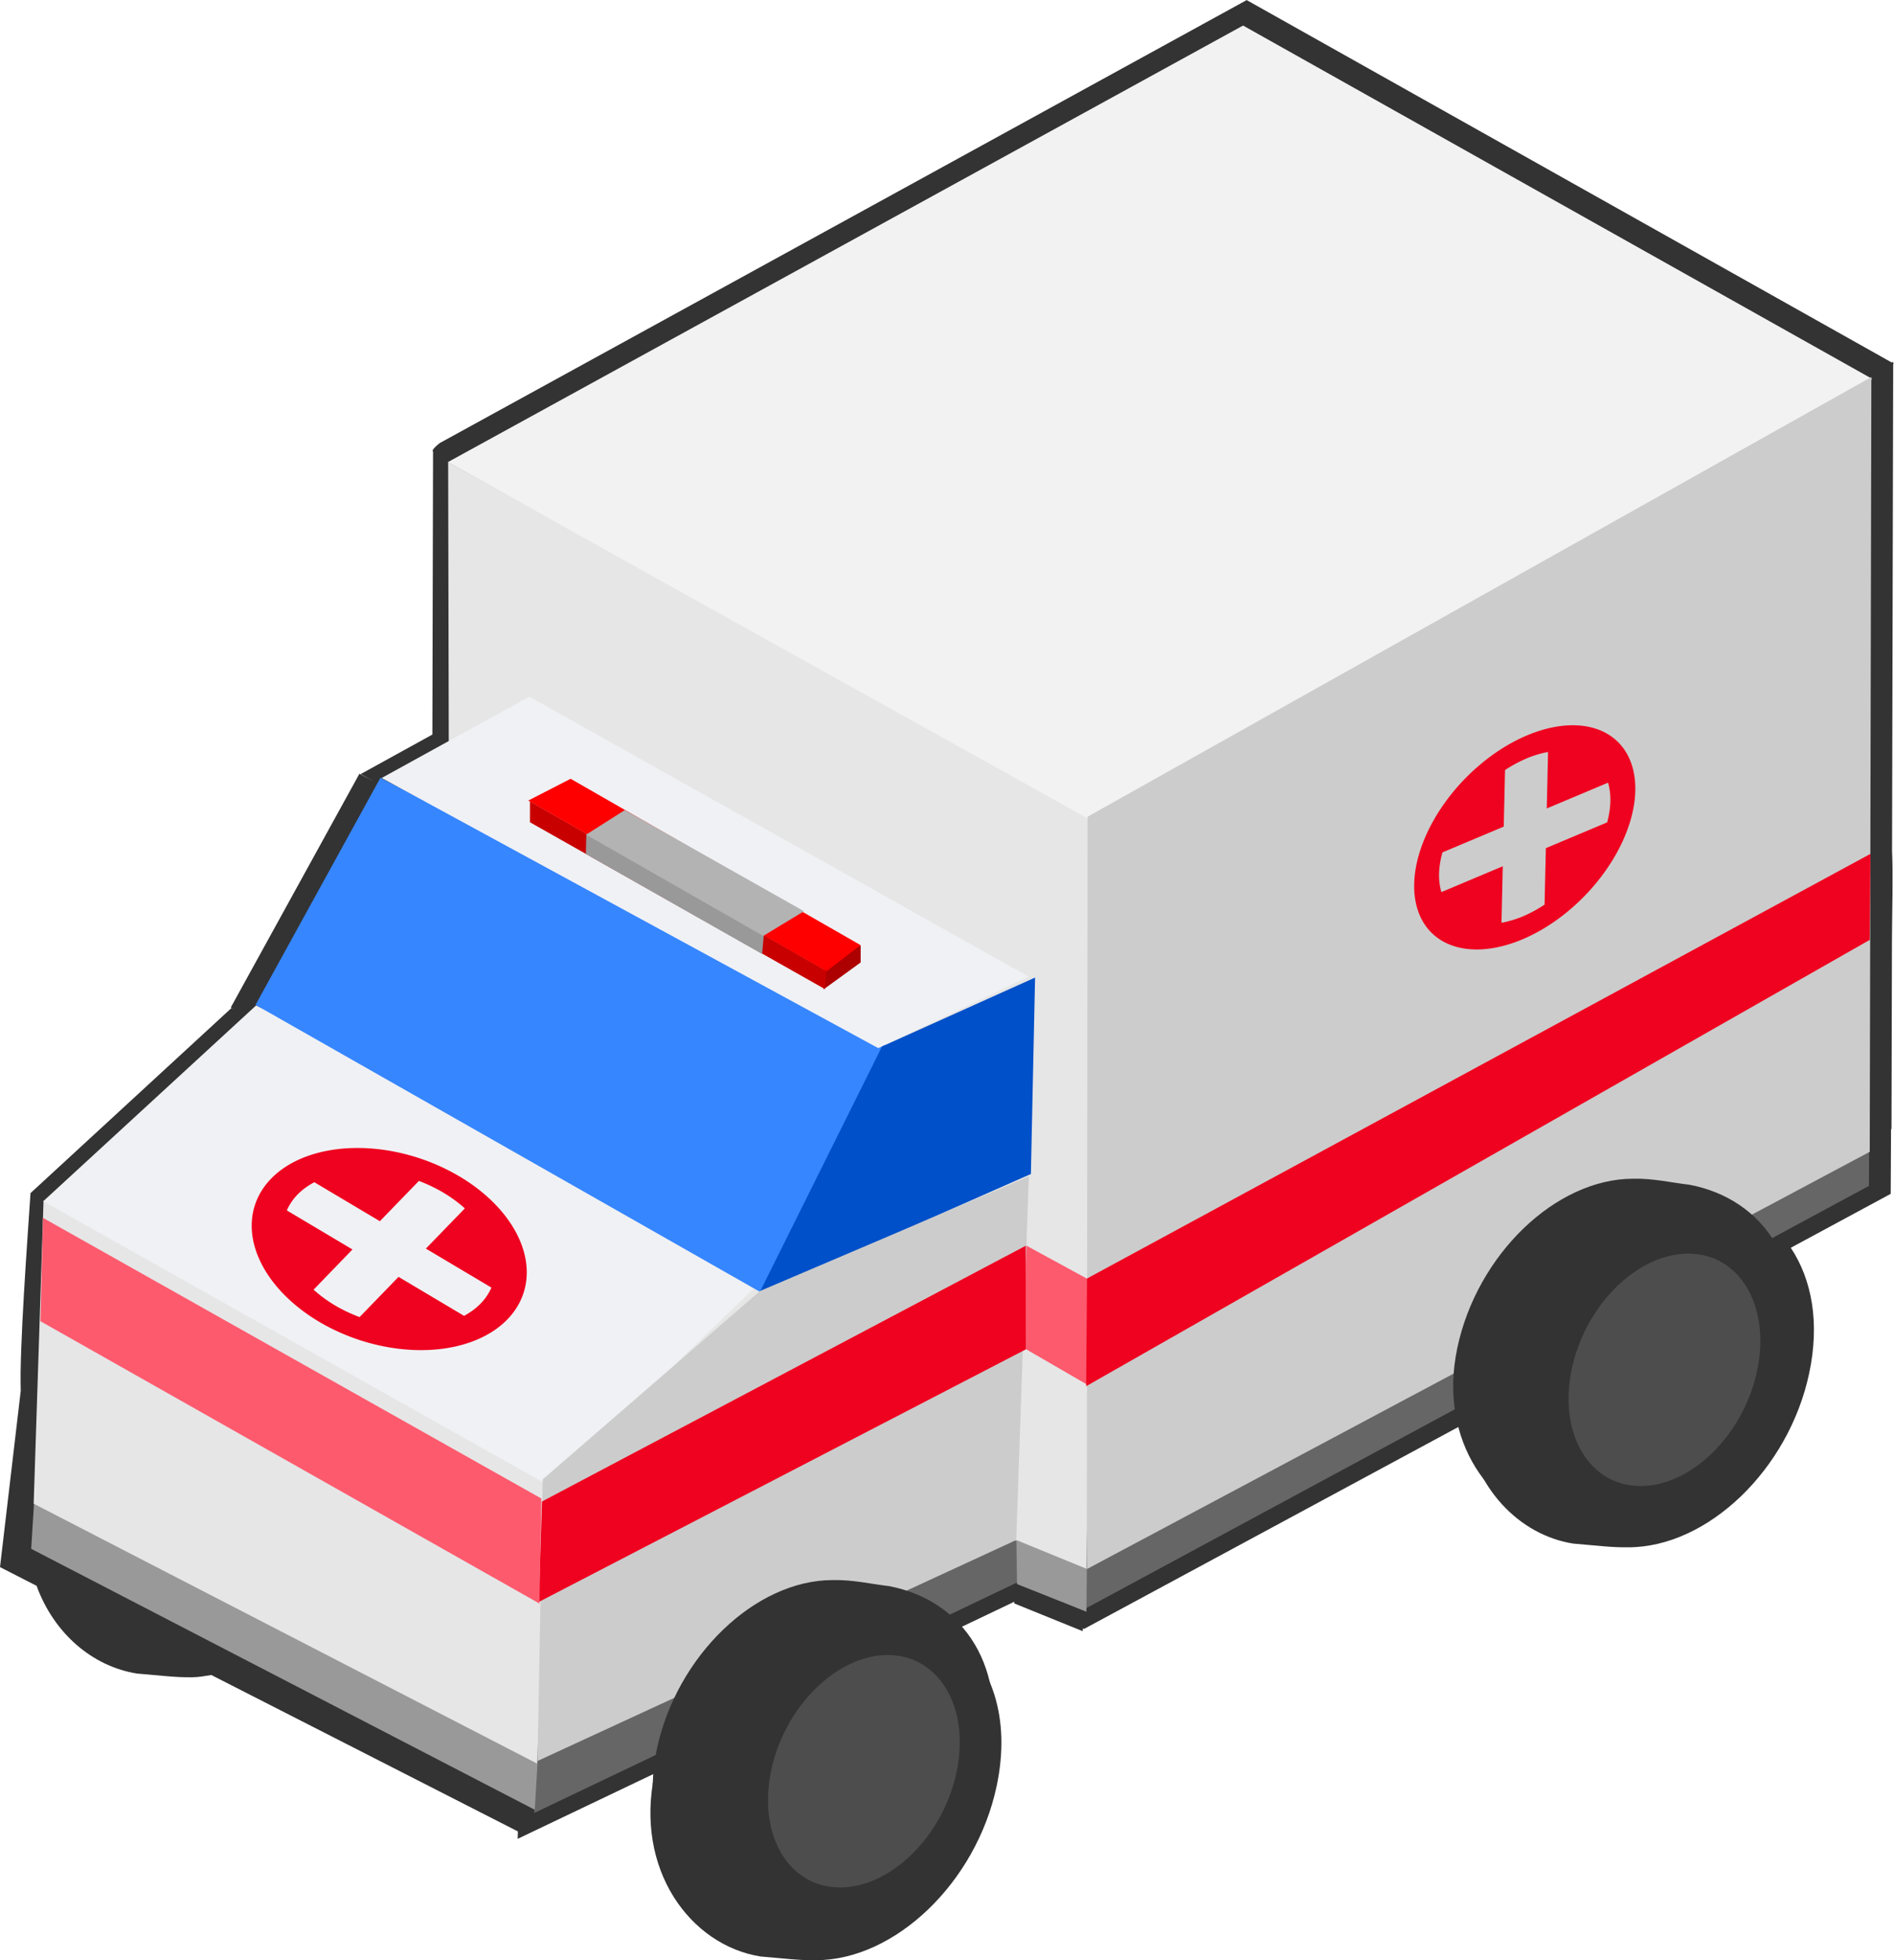 <?xml version="1.0" encoding="UTF-8" standalone="no"?>
<!-- Created with Inkscape (http://www.inkscape.org/) -->

<svg
   xmlns:dc="http://purl.org/dc/elements/1.1/"
   xmlns:cc="http://creativecommons.org/ns#"
   xmlns:rdf="http://www.w3.org/1999/02/22-rdf-syntax-ns#"
   xmlns:svg="http://www.w3.org/2000/svg"
   xmlns="http://www.w3.org/2000/svg"
   xmlns:sodipodi="http://sodipodi.sourceforge.net/DTD/sodipodi-0.dtd"
   xmlns:inkscape="http://www.inkscape.org/namespaces/inkscape"
   id="svg5434"
   version="1.1"
   inkscape:version="0.91 r13725"
   width="1920"
   height="1986.279"
   viewBox="0 0 1920 1986.279"
   sodipodi:docname="ambulance.svg">
  <defs
     id="defs5438" />
  <sodipodi:namedview
     pagecolor="#ffffff"
     bordercolor="#666666"
     borderopacity="1"
     objecttolerance="10"
     gridtolerance="10"
     guidetolerance="10"
     inkscape:pageopacity="0"
     inkscape:pageshadow="2"
     inkscape:window-width="1536"
     inkscape:window-height="801"
     id="namedview5436"
     showgrid="false"
     inkscape:zoom="0.25"
     inkscape:cx="981.98917"
     inkscape:cy="1037.9569"
     inkscape:window-x="-8"
     inkscape:window-y="-8"
     inkscape:window-maximized="1"
     inkscape:current-layer="svg5434"
     fit-margin-top="0"
     fit-margin-left="0"
     fit-margin-right="0"
     fit-margin-bottom="0">
    <inkscape:grid
       type="xygrid"
       id="grid6007"
       visible="false"
       originx="-0.548"
       originy="-1.339" />
    <inkscape:grid
       type="axonomgrid"
       id="grid6009"
       units="mm"
       empspacing="5"
       originx="-0.548"
       originy="-1.339" />
  </sodipodi:namedview>
  <g
     id="g6779"
     transform="matrix(57.159,0,0,57.159,-31.314,5.081)">
    <path
       sodipodi:nodetypes="cccccccccccccccccccccccccccccccccccccccccccccc"
       inkscape:connector-curvature="0"
       id="path6707"
       d="M 22.661,-0.089 8.346,7.766 C 8.17,7.907 8.232,7.913 8.228,7.918 l -0.012,5.015 -1.272,0.701 0.235,0.129 -0.257,-0.135 -2.281,4.143 0.054,0.03 -0.042,-0.02 -3.564,3.281 c -0.055,0.828 -0.199,2.774 -0.173,3.503 l -0.368,3.127 0.649,0.332 c 0.307,0.844 0.992,1.43 1.78,1.555 0.437,0.036 0.679,0.07 0.975,0.066 0.115,10e-5 0.229,-0.022 0.344,-0.04 l 5.437,2.773 -0.004,0.131 2.429,-1.159 c -0.361,1.703 0.633,3.047 1.879,3.245 0.437,0.036 0.679,0.07 0.975,0.066 1.411,0.001 2.849,-1.38 3.211,-3.084 0.258,-1.213 -0.09,-2.182 -0.802,-2.739 l 1.115,-0.532 0,0.03 1.214,0.492 0.002,-0.05 0.022,0.01 6.755,-3.643 c 0.161,1.147 0.963,1.978 1.919,2.13 0.437,0.036 0.679,0.07 0.975,0.066 1.411,0.001 2.849,-1.38 3.211,-3.084 0.191,-0.898 0.048,-1.662 -0.326,-2.226 l 1.772,-0.956 0.006,-1.147 0.008,-0.004 0.008,-3.325 c 0.003,-0.597 0.023,-1.133 0.002,-1.607 l 0.02,-8.626 0.014,-0.008 -0.014,-0.008 0,-0.026 -0.024,0.014 -11.439,-6.424 z"
       style="opacity:1;fill:#333333;fill-opacity:1;stroke:none;stroke-width:6;stroke-linecap:round;stroke-linejoin:bevel;stroke-miterlimit:4;stroke-dasharray:none;stroke-dashoffset:0;stroke-opacity:1" />
    <g
       transform="translate(-10.75,-4.875)"
       id="g6688">
      <path
         sodipodi:nodetypes="cccccccc"
         inkscape:connector-curvature="0"
         id="path6690"
         d="m 15.504,27.922 c -1.371,6.9e-5 -2.768,1.342 -3.119,2.998 -0.352,1.656 0.615,2.964 1.826,3.156 0.425,0.035 0.66,0.068 0.947,0.064 1.372,0.001 2.769,-1.341 3.121,-2.998 0.352,-1.657 -0.444,-2.86 -1.777,-3.113 -0.331,-0.039 -0.644,-0.115 -0.998,-0.107 z"
         style="opacity:1;fill:#333333;fill-opacity:1;stroke:none;stroke-width:6;stroke-linecap:round;stroke-linejoin:bevel;stroke-miterlimit:4;stroke-dasharray:none;stroke-dashoffset:0;stroke-opacity:1" />
      <ellipse
         transform="matrix(1,0,-0.201,0.98,0,0)"
         ry="2.102"
         rx="1.647"
         cy="31.95"
         cx="22.479"
         id="ellipse6692"
         style="opacity:1;fill:#4d4d4d;fill-opacity:1;stroke:none;stroke-width:6;stroke-linecap:round;stroke-linejoin:bevel;stroke-miterlimit:4;stroke-dasharray:none;stroke-dashoffset:0;stroke-opacity:1" />
    </g>
    <path
       sodipodi:nodetypes="ccccccc"
       inkscape:connector-curvature="0"
       id="path6023"
       d="m 10.183,27.818 23.516,-8.031 -0.005,1.147 -13.906,7.499 -1.062,-0.535 -8.702,4.152 z"
       style="opacity:1;fill:#666666;fill-opacity:1;stroke:none;stroke-width:6;stroke-linecap:round;stroke-linejoin:bevel;stroke-miterlimit:4;stroke-dasharray:none;stroke-dashoffset:0;stroke-opacity:1" />
    <path
       sodipodi:nodetypes="ccccc"
       inkscape:connector-curvature="0"
       id="path6028"
       d="M 1.4,22.552 10.292,27.602 10.032,31.994 1.101,27.368 Z"
       style="opacity:1;fill:#999999;fill-opacity:1;stroke:none;stroke-width:6;stroke-linecap:round;stroke-linejoin:bevel;stroke-miterlimit:4;stroke-dasharray:none;stroke-dashoffset:0;stroke-opacity:1" />
    <path
       sodipodi:nodetypes="cccccc"
       inkscape:connector-curvature="0"
       id="path5989"
       d="M 8.496,8.105 20.076,14.51 19.814,27.754 18.599,27.232 8.53,23.856 Z"
       style="opacity:1;fill:#e6e6e6;fill-opacity:1;stroke:none;stroke-width:6;stroke-linecap:round;stroke-linejoin:bevel;stroke-miterlimit:4;stroke-dasharray:none;stroke-dashoffset:0;stroke-opacity:1" />
    <path
       style="opacity:1;fill:#fd5a6e;fill-opacity:1;stroke:none;stroke-width:6;stroke-linecap:round;stroke-linejoin:bevel;stroke-miterlimit:4;stroke-dasharray:none;stroke-dashoffset:0;stroke-opacity:1"
       d="m 19.922,22.631 -1.454,-0.792 -0.51,1.535 1.931,1.118 z"
       id="path6033"
       inkscape:connector-curvature="0"
       sodipodi:nodetypes="ccccc" />
    <path
       sodipodi:nodetypes="ccccc"
       inkscape:connector-curvature="0"
       id="rect5984"
       d="M 8.49,8.104 22.594,0.364 33.752,6.628 19.843,14.422 Z"
       style="opacity:1;fill:#f2f2f2;fill-opacity:1;stroke:none;stroke-width:6;stroke-linecap:round;stroke-linejoin:bevel;stroke-miterlimit:4;stroke-dasharray:none;stroke-dashoffset:0;stroke-opacity:1" />
    <path
       style="opacity:1;fill:#cccccc;fill-opacity:1;stroke:none;stroke-width:6;stroke-linecap:round;stroke-linejoin:bevel;stroke-miterlimit:4;stroke-dasharray:none;stroke-dashoffset:0;stroke-opacity:1"
       d="M 19.837,14.389 33.737,6.595 33.708,20.33 19.822,27.728 Z"
       id="path5987"
       inkscape:connector-curvature="0"
       sodipodi:nodetypes="ccccc" />
    <path
       style="opacity:1;fill:#e6e6e6;fill-opacity:1;stroke:none;stroke-width:6;stroke-linecap:round;stroke-linejoin:bevel;stroke-miterlimit:4;stroke-dasharray:none;stroke-dashoffset:0;stroke-opacity:1"
       d="M 1.32,21.199 10.292,26.227 10.071,31.174 1.145,26.568 Z"
       id="path5991"
       inkscape:connector-curvature="0"
       sodipodi:nodetypes="ccccc" />
    <path
       sodipodi:nodetypes="ccccc"
       inkscape:connector-curvature="0"
       id="path5993"
       d="M 5.09,17.735 14.373,22.314 10.29,26.252 1.314,21.207 Z"
       style="opacity:1;fill:#f0f1f4;fill-opacity:1;stroke:none;stroke-width:6;stroke-linecap:round;stroke-linejoin:bevel;stroke-miterlimit:4;stroke-dasharray:none;stroke-dashoffset:0;stroke-opacity:1" />
    <path
       style="opacity:1;fill:#3686ff;fill-opacity:1;stroke:none;stroke-width:6;stroke-linecap:round;stroke-linejoin:bevel;stroke-miterlimit:4;stroke-dasharray:none;stroke-dashoffset:0;stroke-opacity:1"
       d="m 7.295,13.699 8.983,4.674 -2.24,4.446 -8.958,-5.094 z"
       id="path5995"
       inkscape:connector-curvature="0"
       sodipodi:nodetypes="ccccc" />
    <path
       sodipodi:nodetypes="ccccc"
       inkscape:connector-curvature="0"
       id="path5999"
       d="M 9.935,12.261 18.792,17.225 16.124,18.492 7.317,13.703 Z"
       style="opacity:1;fill:#f0f1f4;fill-opacity:1;stroke:none;stroke-width:6;stroke-linecap:round;stroke-linejoin:bevel;stroke-miterlimit:4;stroke-dasharray:none;stroke-dashoffset:0;stroke-opacity:1" />
    <path
       style="opacity:1;fill:#0050c9;fill-opacity:1;stroke:none;stroke-width:6;stroke-linecap:round;stroke-linejoin:bevel;stroke-miterlimit:4;stroke-dasharray:none;stroke-dashoffset:0;stroke-opacity:1"
       d="m 16.191,18.462 2.714,-1.221 -0.074,3.482 -4.827,2.131 z"
       id="path6001"
       inkscape:connector-curvature="0"
       sodipodi:nodetypes="ccccc" />
    <path
       sodipodi:nodetypes="cccccc"
       inkscape:connector-curvature="0"
       id="path6005"
       d="m 10.173,26.137 3.855,-3.34 4.766,-2.031 -0.223,6.446 -8.49,3.917 z"
       style="opacity:1;fill:#cccccc;fill-opacity:1;stroke:none;stroke-width:6;stroke-linecap:round;stroke-linejoin:bevel;stroke-miterlimit:4;stroke-dasharray:none;stroke-dashoffset:0;stroke-opacity:1" />
    <g
       transform="translate(-0.188,0)"
       id="g6684">
      <path
         style="opacity:1;fill:#333333;fill-opacity:1;stroke:none;stroke-width:6;stroke-linecap:round;stroke-linejoin:bevel;stroke-miterlimit:4;stroke-dasharray:none;stroke-dashoffset:0;stroke-opacity:1"
         d="m 15.504,27.922 c -1.371,6.9e-5 -2.768,1.342 -3.119,2.998 -0.352,1.656 0.615,2.964 1.826,3.156 0.425,0.035 0.66,0.068 0.947,0.064 1.372,0.001 2.769,-1.341 3.121,-2.998 0.352,-1.657 -0.444,-2.86 -1.777,-3.113 -0.331,-0.039 -0.644,-0.115 -0.998,-0.107 z"
         id="ellipse6673"
         inkscape:connector-curvature="0"
         sodipodi:nodetypes="cccccccc" />
      <ellipse
         style="opacity:1;fill:#4d4d4d;fill-opacity:1;stroke:none;stroke-width:6;stroke-linecap:round;stroke-linejoin:bevel;stroke-miterlimit:4;stroke-dasharray:none;stroke-dashoffset:0;stroke-opacity:1"
         id="ellipse6019"
         cx="22.479"
         cy="31.95"
         rx="1.647"
         ry="2.102"
         transform="matrix(1,0,-0.201,0.98,0,0)" />
    </g>
    <path
       sodipodi:nodetypes="ccccc"
       inkscape:connector-curvature="0"
       id="rect6025"
       d="m 18.574,27.213 1.249,0.511 -0.007,0.759 -1.231,-0.49 z"
       style="opacity:1;fill:#999999;fill-opacity:1;stroke:none;stroke-width:6;stroke-linecap:round;stroke-linejoin:bevel;stroke-miterlimit:4;stroke-dasharray:none;stroke-dashoffset:0;stroke-opacity:1" />
    <path
       sodipodi:nodetypes="ccccc"
       inkscape:connector-curvature="0"
       id="rect6030"
       d="m 6.251,29.396 15.806,0.23 -0.758,1.324 -15.994,0.104 z"
       style="opacity:1;fill:#ef021f;fill-opacity:1;stroke:none;stroke-width:6;stroke-linecap:round;stroke-linejoin:bevel;stroke-miterlimit:4;stroke-dasharray:none;stroke-dashoffset:0;stroke-opacity:1"
       transform="matrix(0.872,-0.489,0.489,0.872,0,0)" />
    <path
       inkscape:connector-curvature="0"
       id="circle5457"
       d="m 27.63,12.948 a 1.484,2.364 44.168 0 0 -2.001,2.632 1.484,2.364 44.168 0 0 1.918,0.984 1.484,2.364 44.168 0 0 2.003,-2.633 1.484,2.364 44.168 0 0 -1.92,-0.983 z m -0.009,0.408 a 1.15,1.831 44.168 0 1 0.382,-0.114 l -0.023,1.001 1.087,-0.457 a 1.15,1.831 44.168 0 1 0.041,0.331 1.15,1.831 44.168 0 1 -0.057,0.373 l -1.087,0.457 -0.023,1.001 a 1.15,1.831 44.168 0 1 -0.384,0.208 1.15,1.831 44.168 0 1 -0.38,0.113 l 0.023,-1.001 -1.089,0.458 a 1.15,1.831 44.168 0 1 -0.041,-0.331 1.15,1.831 44.168 0 1 0.06,-0.373 l 1.087,-0.457 0.023,-1.003 a 1.15,1.831 44.168 0 1 0.382,-0.205 z"
       style="opacity:1;fill:#ef021f;fill-opacity:1;stroke:none;stroke-width:0.099;stroke-linecap:round;stroke-linejoin:bevel;stroke-miterlimit:4;stroke-dasharray:none;stroke-dashoffset:0;stroke-opacity:1" />
    <g
       transform="translate(5.701,-5.789)"
       id="g6680">
      <path
         sodipodi:nodetypes="cccccccc"
         inkscape:connector-curvature="0"
         id="path6676"
         d="m 23.812,26.596 c -1.371,6.9e-5 -2.768,1.342 -3.119,2.998 -0.352,1.656 0.615,2.964 1.826,3.156 0.425,0.035 0.66,0.068 0.947,0.064 1.372,0.001 2.769,-1.341 3.121,-2.998 0.352,-1.657 -0.444,-2.86 -1.777,-3.113 -0.331,-0.039 -0.644,-0.115 -0.998,-0.107 z"
         style="opacity:1;fill:#333333;fill-opacity:1;stroke:none;stroke-width:6;stroke-linecap:round;stroke-linejoin:bevel;stroke-miterlimit:4;stroke-dasharray:none;stroke-dashoffset:0;stroke-opacity:1" />
      <ellipse
         transform="matrix(1,0,-0.201,0.98,0,0)"
         ry="2.102"
         rx="1.647"
         cy="30.596"
         cx="30.516"
         id="ellipse6678"
         style="opacity:1;fill:#4d4d4d;fill-opacity:1;stroke:none;stroke-width:6;stroke-linecap:round;stroke-linejoin:bevel;stroke-miterlimit:4;stroke-dasharray:none;stroke-dashoffset:0;stroke-opacity:1" />
    </g>
    <path
       sodipodi:nodetypes="ccccc"
       inkscape:connector-curvature="0"
       id="rect6702"
       d="m 15.153,16.695 0.659,-0.023 0,0.301 -0.659,0.478 z"
       style="opacity:1;fill:#ad0000;fill-opacity:1;stroke:none;stroke-width:6;stroke-linecap:round;stroke-linejoin:bevel;stroke-miterlimit:4;stroke-dasharray:none;stroke-dashoffset:0;stroke-opacity:1" />
    <path
       style="opacity:1;fill:#c90000;fill-opacity:1;stroke:none;stroke-width:6;stroke-linecap:round;stroke-linejoin:bevel;stroke-miterlimit:4;stroke-dasharray:none;stroke-dashoffset:0;stroke-opacity:1"
       d="m 9.947,14.118 5.255,3.001 -0.027,0.325 -5.228,-2.956 z"
       id="path6700"
       inkscape:connector-curvature="0"
       sodipodi:nodetypes="ccccc" />
    <path
       sodipodi:nodetypes="ccccc"
       inkscape:connector-curvature="0"
       id="path6696"
       d="m 10.947,14.68 3.146,1.816 -0.028,0.328 -3.127,-1.774 z"
       style="opacity:1;fill:#999999;fill-opacity:1;stroke:none;stroke-width:6;stroke-linecap:round;stroke-linejoin:bevel;stroke-miterlimit:4;stroke-dasharray:none;stroke-dashoffset:0;stroke-opacity:1" />
    <path
       sodipodi:nodetypes="ccccc"
       inkscape:connector-curvature="0"
       id="path6698"
       d="M 10.668,13.717 15.81,16.666 15.208,17.128 9.917,14.103 Z"
       style="opacity:1;fill:#ff0000;fill-opacity:1;stroke:none;stroke-width:6;stroke-linecap:round;stroke-linejoin:bevel;stroke-miterlimit:4;stroke-dasharray:none;stroke-dashoffset:0;stroke-opacity:1" />
    <path
       style="opacity:1;fill:#b3b3b3;fill-opacity:1;stroke:none;stroke-width:6;stroke-linecap:round;stroke-linejoin:bevel;stroke-miterlimit:4;stroke-dasharray:none;stroke-dashoffset:0;stroke-opacity:1"
       d="m 11.629,14.272 3.178,1.793 -0.723,0.438 -3.142,-1.795 z"
       id="path6694"
       inkscape:connector-curvature="0"
       sodipodi:nodetypes="ccccc" />
    <path
       style="opacity:1;fill:#ef021f;fill-opacity:1;stroke:none;stroke-width:0.099;stroke-linecap:round;stroke-linejoin:bevel;stroke-miterlimit:4;stroke-dasharray:none;stroke-dashoffset:0;stroke-opacity:1"
       d="m 8.696,20.766 a 2.506,1.696 18.217 0 0 -3.341,0.041 2.506,1.696 18.217 0 0 0.848,2.533 2.506,1.696 18.217 0 0 3.344,-0.04 2.506,1.696 18.217 0 0 -0.85,-2.534 z m -0.281,0.29 a 1.941,1.314 18.217 0 1 0.377,0.277 L 8.101,22.046 9.263,22.737 a 1.941,1.314 18.217 0 1 -0.19,0.282 1.941,1.314 18.217 0 1 -0.295,0.219 L 7.616,22.547 6.925,23.26 A 1.941,1.314 18.217 0 1 6.484,23.05 1.941,1.314 18.217 0 1 6.109,22.774 L 6.799,22.061 5.635,21.369 a 1.941,1.314 18.217 0 1 0.19,-0.282 1.941,1.314 18.217 0 1 0.298,-0.218 l 1.162,0.691 0.692,-0.714 a 1.941,1.314 18.217 0 1 0.438,0.21 z"
       id="path6770"
       inkscape:connector-curvature="0" />
    <path
       sodipodi:nodetypes="ccccc"
       inkscape:connector-curvature="0"
       id="path6772"
       d="m 18.738,21.996 -8.578,4.533 -0.057,1.781 8.637,-4.477 z"
       style="opacity:1;fill:#ef021f;fill-opacity:1;stroke:none;stroke-width:6;stroke-linecap:round;stroke-linejoin:bevel;stroke-miterlimit:4;stroke-dasharray:none;stroke-dashoffset:0;stroke-opacity:1" />
    <path
       sodipodi:nodetypes="ccccc"
       inkscape:connector-curvature="0"
       id="path6777"
       d="m 10.148,26.476 -8.838,-4.975 -0.045,1.832 8.85,5.005 z"
       style="opacity:1;fill:#fd5a6e;fill-opacity:1;stroke:none;stroke-width:6;stroke-linecap:round;stroke-linejoin:bevel;stroke-miterlimit:4;stroke-dasharray:none;stroke-dashoffset:0;stroke-opacity:1" />
  </g>
</svg>
